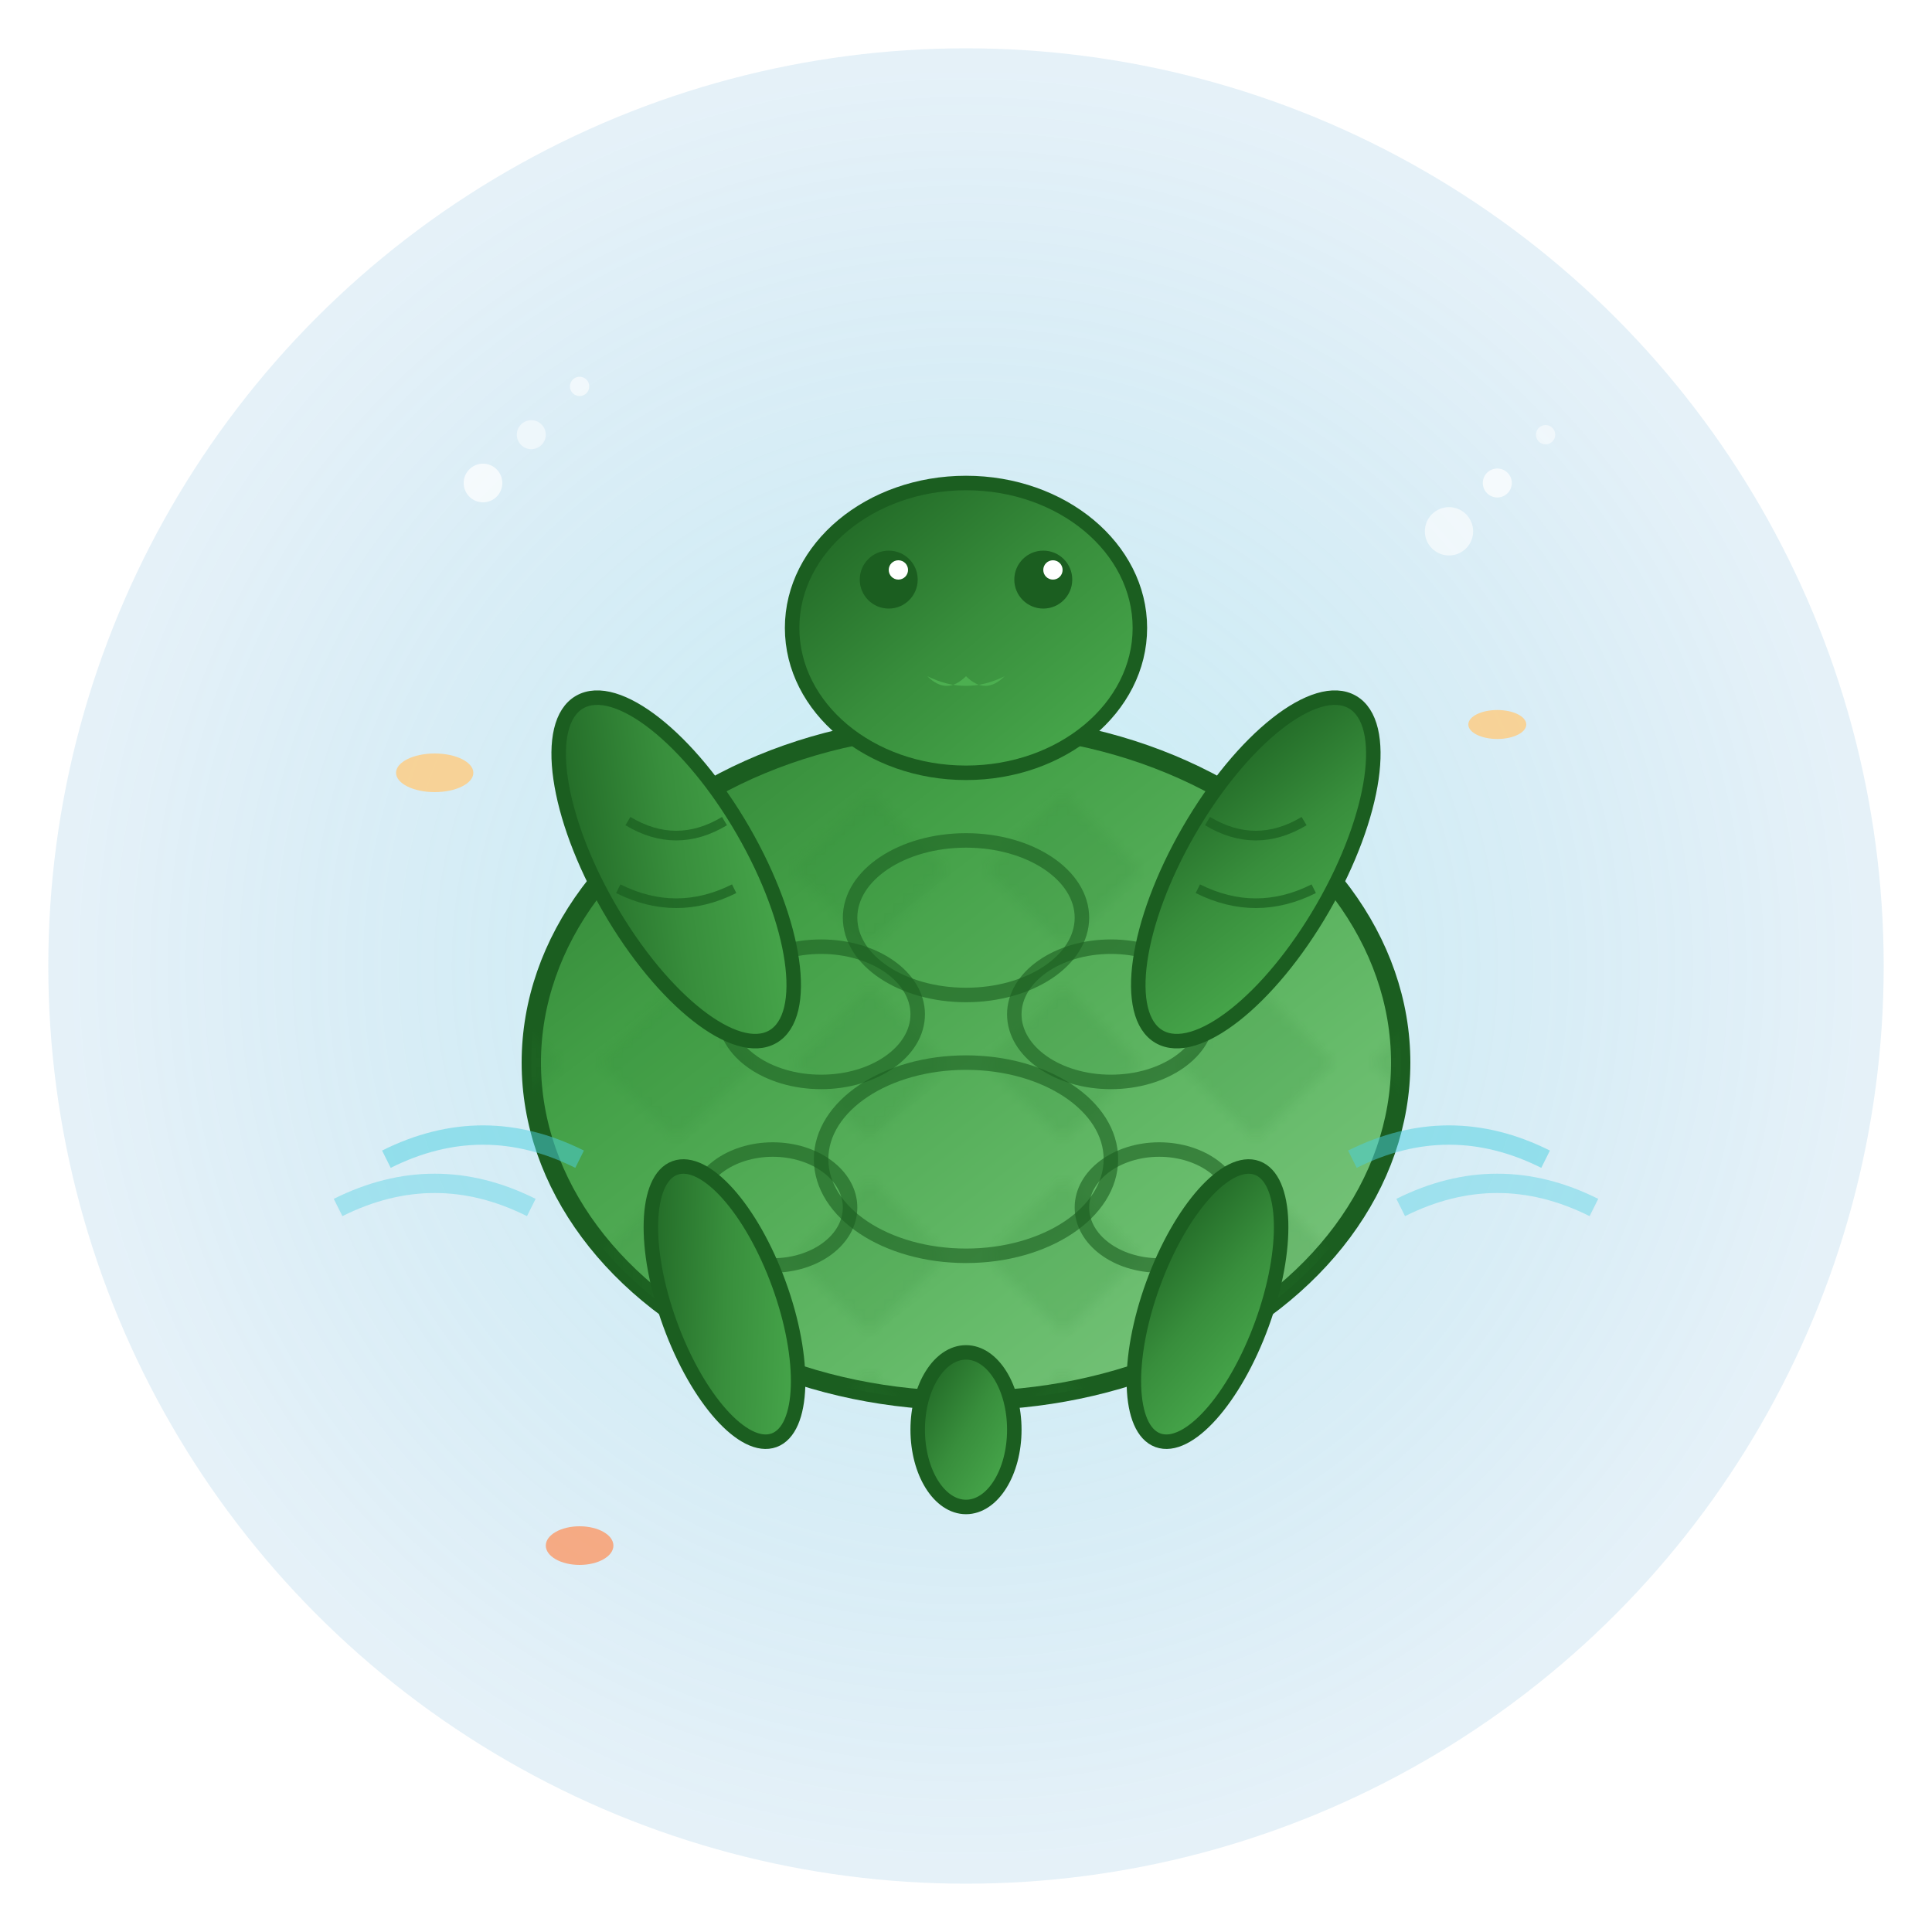 <svg xmlns="http://www.w3.org/2000/svg" viewBox="0 0 200 200" width="200" height="200">
  <defs>
    <linearGradient id="shellGradient" x1="0%" y1="0%" x2="100%" y2="100%">
      <stop offset="0%" style="stop-color:#2e7d32;stop-opacity:1" />
      <stop offset="30%" style="stop-color:#43a047;stop-opacity:1" />
      <stop offset="70%" style="stop-color:#66bb6a;stop-opacity:1" />
      <stop offset="100%" style="stop-color:#81c784;stop-opacity:1" />
    </linearGradient>
    <linearGradient id="bodyGradient" x1="0%" y1="0%" x2="100%" y2="100%">
      <stop offset="0%" style="stop-color:#1b5e20;stop-opacity:1" />
      <stop offset="50%" style="stop-color:#388e3c;stop-opacity:1" />
      <stop offset="100%" style="stop-color:#4caf50;stop-opacity:1" />
    </linearGradient>
    <radialGradient id="waterGradient" cx="50%" cy="50%" r="50%">
      <stop offset="0%" style="stop-color:#4dd0e1;stop-opacity:0.3" />
      <stop offset="100%" style="stop-color:#0077be;stop-opacity:0.1" />
    </radialGradient>
    <pattern id="shellPattern" patternUnits="userSpaceOnUse" width="20" height="20">
      <polygon points="10,2 18,10 10,18 2,10" fill="#2e7d32" opacity="0.3"/>
    </pattern>
  </defs>
  
  <!-- Ocean background -->
  <circle cx="100" cy="100" r="95" fill="url(#waterGradient)"/>
  
  <!-- Turtle shell (main body) -->
  <ellipse cx="100" cy="110" rx="45" ry="35" fill="url(#shellGradient)" stroke="#1b5e20" stroke-width="2"/>
  
  <!-- Shell pattern -->
  <ellipse cx="100" cy="110" rx="45" ry="35" fill="url(#shellPattern)" opacity="0.4"/>
  
  <!-- Shell segments -->
  <ellipse cx="100" cy="95" rx="12" ry="8" fill="none" stroke="#1b5e20" stroke-width="1.5" opacity="0.6"/>
  <ellipse cx="85" cy="105" rx="10" ry="7" fill="none" stroke="#1b5e20" stroke-width="1.5" opacity="0.6"/>
  <ellipse cx="115" cy="105" rx="10" ry="7" fill="none" stroke="#1b5e20" stroke-width="1.5" opacity="0.6"/>
  <ellipse cx="100" cy="120" rx="15" ry="10" fill="none" stroke="#1b5e20" stroke-width="1.5" opacity="0.6"/>
  <ellipse cx="80" cy="125" rx="8" ry="6" fill="none" stroke="#1b5e20" stroke-width="1.5" opacity="0.6"/>
  <ellipse cx="120" cy="125" rx="8" ry="6" fill="none" stroke="#1b5e20" stroke-width="1.5" opacity="0.6"/>
  
  <!-- Head -->
  <ellipse cx="100" cy="65" rx="18" ry="15" fill="url(#bodyGradient)" stroke="#1b5e20" stroke-width="1.5"/>
  
  <!-- Eyes -->
  <circle cx="92" cy="60" r="3" fill="#1b5e20"/>
  <circle cx="108" cy="60" r="3" fill="#1b5e20"/>
  <circle cx="93" cy="59" r="1" fill="#fff"/>
  <circle cx="109" cy="59" r="1" fill="#fff"/>
  
  <!-- Beak -->
  <path d="M100 70 Q98 72, 96 70 Q100 72, 104 70 Q102 72, 100 70" fill="#4caf50"/>
  
  <!-- Front flippers -->
  <ellipse cx="70" cy="90" rx="8" ry="20" fill="url(#bodyGradient)" stroke="#1b5e20" stroke-width="1.5" transform="rotate(-30 70 90)"/>
  <ellipse cx="130" cy="90" rx="8" ry="20" fill="url(#bodyGradient)" stroke="#1b5e20" stroke-width="1.5" transform="rotate(30 130 90)"/>
  
  <!-- Back flippers -->
  <ellipse cx="75" cy="135" rx="6" ry="15" fill="url(#bodyGradient)" stroke="#1b5e20" stroke-width="1.5" transform="rotate(-20 75 135)"/>
  <ellipse cx="125" cy="135" rx="6" ry="15" fill="url(#bodyGradient)" stroke="#1b5e20" stroke-width="1.5" transform="rotate(20 125 135)"/>
  
  <!-- Tail -->
  <ellipse cx="100" cy="148" rx="5" ry="8" fill="url(#bodyGradient)" stroke="#1b5e20" stroke-width="1.5"/>
  
  <!-- Flipper details -->
  <path d="M65 85 Q70 88, 75 85" fill="none" stroke="#1b5e20" stroke-width="1" opacity="0.7"/>
  <path d="M64 92 Q70 95, 76 92" fill="none" stroke="#1b5e20" stroke-width="1" opacity="0.7"/>
  <path d="M125 85 Q130 88, 135 85" fill="none" stroke="#1b5e20" stroke-width="1" opacity="0.7"/>
  <path d="M124 92 Q130 95, 136 92" fill="none" stroke="#1b5e20" stroke-width="1" opacity="0.7"/>
  
  <!-- Swimming motion lines -->
  <path d="M40 120 Q50 115, 60 120" fill="none" stroke="#4dd0e1" stroke-width="2" opacity="0.5"/>
  <path d="M35 125 Q45 120, 55 125" fill="none" stroke="#4dd0e1" stroke-width="2" opacity="0.4"/>
  <path d="M140 120 Q150 115, 160 120" fill="none" stroke="#4dd0e1" stroke-width="2" opacity="0.5"/>
  <path d="M145 125 Q155 120, 165 125" fill="none" stroke="#4dd0e1" stroke-width="2" opacity="0.4"/>
  
  <!-- Bubbles -->
  <circle cx="50" cy="50" r="2" fill="#fff" opacity="0.7"/>
  <circle cx="55" cy="45" r="1.5" fill="#fff" opacity="0.5"/>
  <circle cx="60" cy="40" r="1" fill="#fff" opacity="0.6"/>
  <circle cx="150" cy="55" r="2.5" fill="#fff" opacity="0.6"/>
  <circle cx="155" cy="50" r="1.5" fill="#fff" opacity="0.7"/>
  <circle cx="160" cy="45" r="1" fill="#fff" opacity="0.5"/>
  
  <!-- Small fish around turtle -->
  <ellipse cx="45" cy="80" rx="4" ry="2" fill="#ffcc80" opacity="0.8"/>
  <ellipse cx="155" cy="75" rx="3" ry="1.5" fill="#ffcc80" opacity="0.8"/>
  <ellipse cx="60" cy="160" rx="3.5" ry="2" fill="#ff8e53" opacity="0.7"/>
</svg>
